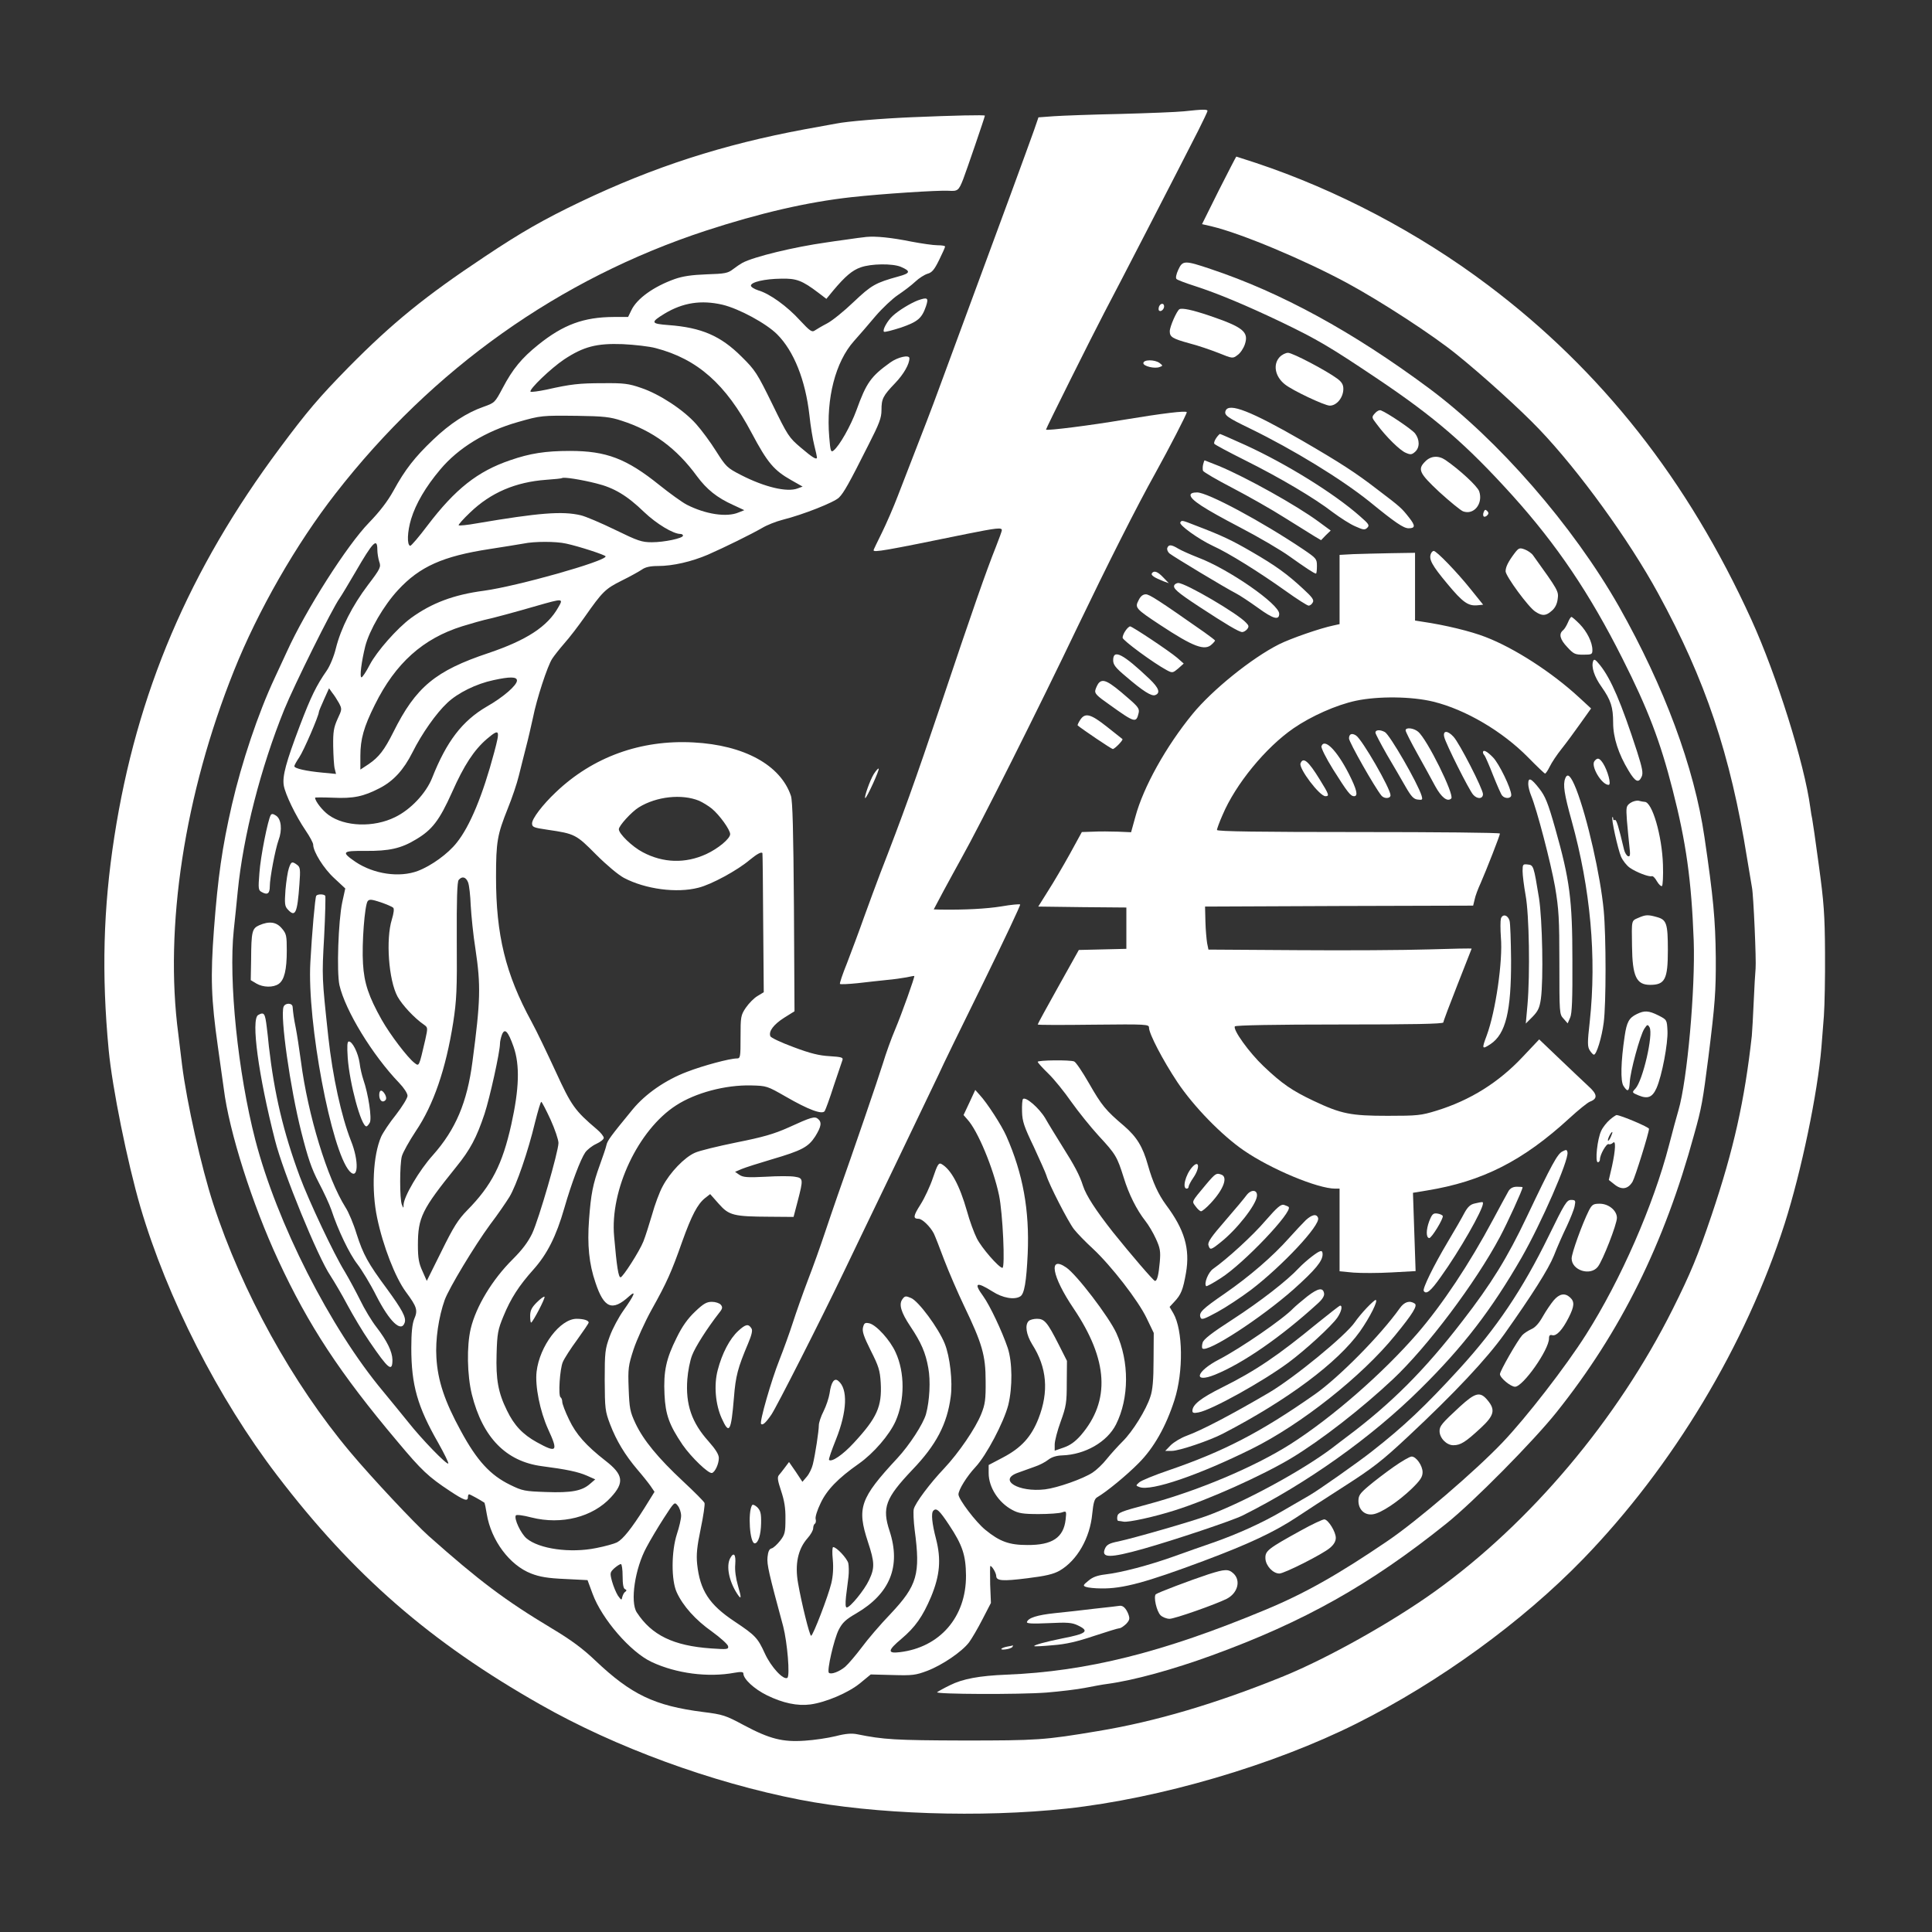 <svg version="1.0" xmlns="http://www.w3.org/2000/svg" width="1365.333" height="1365.333" viewBox="0 0 1024 1024" fill="white"><rect x="0" y="0" width="1024" height="1024" fill="#333333" stroke="none"/><path d="M627.5 59c-3.8.4-19.1 1-34 1.4-14.8.3-30.6.9-35 1.2l-8.1.6-2.3 6.7c-1.3 3.6-7 19.4-12.8 35.1-10.7 28.9-31.6 85.7-38 103-3.1 8.5-6.3 16.9-21.5 56-2.2 5.8-6 14.5-8.4 19.4-2.4 4.8-4.4 9-4.4 9.2 0 1.3 5.4.4 49.3-8.6 16-3.2 18.7-3.5 18.7-2 0 .5-1.4 4.4-3.1 8.7-5.2 13-12.4 33.6-28.9 82.8-14.2 42.2-20.6 59.9-32.5 90.5-2 5.2-5.8 15.6-8.5 23-2.6 7.4-6.7 18.3-9 24.3-2.4 5.9-4.1 11-3.8 11.2.3.3 4.5.1 9.4-.4 4.9-.6 11.8-1.3 15.4-1.7 3.6-.3 8.3-1 10.5-1.4 2.2-.5 4-.8 4.1-.7.3.5-6.6 19.9-10.1 28.2-2.1 4.9-5 13-6.5 18-2.5 8.1-15.8 46.9-24 70-1.7 4.9-4.9 14.2-7 20.5-2.1 6.3-6 17.3-8.8 24.5-2.7 7.1-6.3 17.3-8 22.6-1.7 5.3-4.9 14.1-7.1 19.7-4.2 10.5-10.7 33-9.7 33.9.8.9 2.5-.6 5.5-5 2.8-4.2 25.4-48.6 38.4-75.7 3.5-7.4 15.6-32.4 26.7-55.5s21.7-45.2 23.5-49c1.7-3.9 12.3-25.6 23.5-48.3 11.1-22.7 20-41.5 19.7-41.8-.3-.3-4.7.1-9.9 1-8 1.3-19.5 1.9-32.6 1.7l-3.3-.1 5.2-9.8c2.9-5.3 7.1-13.1 9.4-17.2 9.9-17.6 41.2-80 61.5-122.5 16-33.3 31.5-64.1 41.5-82 7.2-13 16.5-31 16.5-32s-13 .6-33.5 4c-17.1 2.9-40.6 5.9-41.1 5.2-.2-.3 24.6-50 31-62.2C591 155 625 89.1 635.2 69c2.6-5.2 4.8-9.8 4.8-10.2 0-.9-2.4-.9-12.5.2z"/><path d="M484 62.1c-16.6.7-34.9 2.2-40.8 3.4-1.2.2-8.6 1.6-16.5 3-43.6 8.1-80.1 19.9-119.1 38.5-19.2 9.2-31.2 16-50.8 29.1-31.3 20.8-48.8 35-72 58.5-15.7 16-22 23.4-36.5 42.9-48.1 64.5-75.9 129.8-87.7 206-5.9 38-6.8 72.9-3 113 1.9 20.1 9.9 59.5 16.8 83.2C88.6 688 115.7 741.2 146.9 782c40.3 52.8 81.2 88.4 139.6 121.5 39.7 22.6 90.7 41.3 137.5 50.4 39.6 7.7 95.7 9.6 141.3 4.7 49.5-5.4 109.6-23 153.7-45.1 43.9-22 87.8-53.9 120-87.1 47.7-49.2 86.3-113.5 106.9-177.8 8.9-27.9 17.5-69.3 19.5-93.6.3-3.6.9-11 1.3-16.5s.7-20.6.6-33.5c-.1-20-.6-26.9-3.3-46.5-1.7-12.7-3.3-23.7-3.5-24.5-.2-.8-.7-3.5-1-6-3.1-23.3-17.9-70.3-31.2-99.5-33.7-74-79.5-132.2-139.8-177.5-36.8-27.7-80-50.4-123-64.7-5.5-1.8-10.1-3.3-10.2-3.3-.2 0-4.3 8.1-9.3 17.9l-8.9 17.9 5.2 1.2c15.5 3.7 48.7 17.6 71.7 30 17.9 9.7 45.3 27.5 58 37.8 13.8 11.1 33.9 29.3 43.9 39.8 21 22 47.6 58.7 63 87 25 45.8 38.3 85.3 47.1 140.4 1.2 7.4 2.4 14.4 2.6 15.5.8 4 2.3 38.7 1.9 42.8-.2 2.3-.7 10.3-1 17.7-.3 7.4-.8 15.5-1 18-3.8 34.2-9.6 60.3-21.3 95-7.3 21.6-11.2 31-20.6 49.8-29.3 58.6-75.5 113.4-126.1 149.7-22.6 16.2-56.6 35.3-80.1 44.9-35.6 14.5-68.1 24.1-98.4 29.1-28.6 4.8-32.1 5-71.5 5-36-.1-42.3-.5-56.1-3.3-2.9-.6-6.1-.4-11.5 1-4.1 1-11.4 2.1-16.4 2.4-11.7.8-18.5-.9-32.2-8.2-9.7-5.2-11.1-5.7-21.6-7-25.8-3.3-38.1-9.2-57.2-27.3-6.6-6.3-12.8-10.9-23-17-25-15-38.6-25.3-65.3-49-7.3-6.5-30.5-31.2-41.6-44.5-30.5-36.3-57.4-84.9-72.6-131.6-6.3-19.4-14-53.6-16.5-73.5-.9-7.2-1.8-14.6-2-16.5-7.5-56.6 3.3-127.1 29.5-192.5 12.7-31.8 33-67.2 53.9-94 51.5-66.2 118.7-113.8 196.1-139.2 28.8-9.4 53.8-15.2 77.3-17.8 16.3-1.8 45.6-3.7 51.4-3.4 4.9.3 5.4 0 7.8-6.1 1.7-4.4 11.5-33 11.5-33.7 0-.5-16.6-.1-38 .8z"/><path d="M459 125.6c-1.9.2-6.6.8-10.5 1.4-3.8.5-8.6 1.2-10.5 1.5-17.1 2.4-38.2 7.5-44.5 10.8-1.1.6-3.3 2.1-5 3.4-2.7 2.1-4.3 2.4-14 2.7-8 .3-12.6 1-16.9 2.5-11.2 4-20.1 10.4-23 16.6l-1.7 3.5h-7.7c-15.8.1-26.6 4-40 14.8-8.7 7-13.5 12.8-18.8 22.9-4.1 7.7-4.2 7.8-10.1 9.9-8.9 3.1-17.8 8.9-26.7 17.4-9.7 9.2-15 16-21 27-3.2 5.8-7.4 11.2-13 17-11.6 11.9-33.5 46.2-43.6 68.5-1.5 3.3-4.4 9.5-6.4 13.8-8.8 18.8-17.5 44.8-22.7 67.3-5.2 22.7-7.4 38.3-9.5 65.9-1.9 25.4-1.5 37 2.1 62.4 1.4 9.7 2.7 19.6 3.1 22.1 2.8 22.7 15.1 61.3 28.9 91 16 34.5 32.6 59.8 63.2 96.1 12.8 15.3 16.3 18.6 27.8 26.2 7.4 4.9 9.5 5.7 9.5 3.2 0-.8.3-1.5.6-1.5.5 0 6 3 8.2 4.5.1.1.7 2.8 1.2 6 2.3 13.9 12.1 27.1 23.5 31.5 4.6 1.8 8.9 2.5 18 2.9l11.9.6 2.7 7.3c4.9 13.3 20.1 30.9 31.3 36.1 13 6.1 29.9 8.3 43.9 5.7 3.4-.6 4.7-.5 4.7.4 0 2.9 5.7 8.2 12.4 11.5 8.5 4.2 16.3 5.8 23.1 4.9 8.2-1.1 20.2-6.2 26.4-11.3l5.6-4.6 11.6.3c10.4.3 12.2.1 18.3-2.2 7.9-3 18.4-10.1 22.2-15.1 1.4-1.9 4.6-7.3 7.1-12.2l4.5-8.7-.4-9.8c-.1-5.4-.1-9.8.1-9.8.9 0 3 3.6 3.1 5.2 0 2.7 3.1 3 16.6 1.3 9.8-1.2 13.8-2.2 17-4 9.3-5.4 16.1-17.3 17.3-30.1.6-6 1.2-8 2.6-8.8 5-2.9 15.7-11.7 22-18.1 8-8 14.5-19.4 19-33.5 4.8-15 4.5-37-.6-45.9l-2-3.4 2.4-2.6c3.7-3.9 4.7-6.4 6.3-15.5 2.2-12.8-.8-22.9-10.6-36-4.1-5.6-7-11.9-9.6-21.1-2.7-9.7-5.9-14.9-12.6-20.7-9.8-8.3-11.9-10.9-18.6-22.6-3.5-6.1-7-11.3-7.9-11.6-2.2-.9-19.3-.7-19.3.2 0 .4 2.5 3.2 5.6 6.2 3.1 3 8.6 9.8 12.2 15 3.7 5.2 10.2 13.3 14.5 18 9.1 9.8 9.8 11.1 13.3 22.2 2.7 8.8 6.8 17 11.5 23 1.6 2 4.1 6.2 5.5 9.3 2.3 5 2.6 6.7 2.1 12.4-.6 6.8-1.4 10.2-2.6 10-.8-.1-12.9-14.2-22.2-25.8-9.2-11.7-14.2-19.4-15.9-24.6-1.8-5.7-4.5-10.7-11-21-3.1-5-7.2-11.6-9-14.8-3.3-5.5-10.4-11.6-11.8-10.2-.4.4-.6 3.4-.5 6.7.1 5.1 1.1 8 6.2 18.6 3.2 7 6.3 13.8 6.7 15.2 1.3 4.6 11.5 24.5 14.6 28.5 1.7 2.2 6.2 6.8 9.9 10.2 9.9 9.2 24.2 27.7 28.6 36.9l3.8 7.9-.1 14.5c0 10.3-.5 15.9-1.7 19.3-2.2 6.9-9.4 18.5-14.7 23.7-2.5 2.5-6.3 6.7-8.4 9.3-2.1 2.7-5.5 5.9-7.5 7.2-5 3.3-18.6 8.1-25.2 8.9-14.1 1.7-25.2-5-14.4-8.8 2.5-.9 6.5-2.3 8.9-3.2 2.5-.8 5.7-2.5 7.2-3.7 1.8-1.4 4.3-2.2 7.4-2.3 12.1-.4 23.8-7.1 28.5-16.4 7-13.9 7.1-33.3.2-48.4-4-8.7-21.1-31.1-26.6-34.8-9.6-6.6-7.6 4.7 3.9 21.7 18.4 27.3 19.6 48.9 3.9 67.2-3 3.4-5.6 5.3-9 6.5l-4.9 1.7v-3.3c0-1.8 1.4-7.3 3.2-12.2 2.9-8 3.2-10 3.2-20.5l.1-11.6-4.4-8.7c-6-11.8-7.5-13.6-11.5-13.6-1.7 0-3.7.5-4.4 1.2-2.1 2.1-1.3 7.2 1.9 12.4 7.8 12.2 8.9 25 3.3 39.3-3.8 9.7-9.1 15.5-18.8 20.6l-7.6 4v4.3c0 7.5 5.2 15.6 12.5 19.5 3.3 1.8 5.7 2.2 14 2.2 5.5 0 11.1-.4 12.4-.9 2.3-.8 2.4-.7 1.9 3.8-1.1 9.6-7.1 13.6-20.3 13.5-9.6 0-14.6-1.8-22.2-8-5.1-4.1-14.3-16.3-14.3-18.8s4.5-9.7 9-14.5c5.8-6.2 15-23.7 17.4-32.9 2.3-9.5 2.2-22.7-.3-30.3-3-8.8-9.4-22.4-13-27.4-5.2-7.1-3.7-7.9 4.9-2.5 5.4 3.5 11.7 4.6 14.8 2.6 2.1-1.3 3.2-7.6 3.9-22.6 1-23-2.5-42.4-11.3-62.3-2.5-5.7-10.2-17.6-14.1-21.8l-2.4-2.7-3.1 6.7-3.1 6.6 2 2.3c5.5 5.9 13.8 25.9 16.8 40.2 2 9.5 3.3 38.5 1.8 38.5-1.8 0-11.1-10.6-13.6-15.7-1.4-2.8-3.8-9.2-5.2-14.4-3.9-13.7-8.5-22.2-13.6-25-1.4-.7-2.1.5-4.4 7.3-1.5 4.5-4.5 10.9-6.6 14.2-3.9 6.1-4.1 7.6-1 7.6 1.9 0 6.1 4.1 8 7.7.6 1.2 3.1 7.5 5.5 14 2.5 6.5 7.2 17.4 10.5 24.3 9.7 20.2 11.5 26.4 11.5 40 .1 9.8-.3 12.4-2.3 17.4-3 7.6-12 20.7-19.6 28.8-7.6 8-15.4 18.4-16.2 21.7-.3 1.3-.1 6.4.5 11.1 3.1 23.3 1.4 29.3-12.7 44.3-5.5 5.7-12.4 13.8-15.4 17.9-3.1 4.1-7 8.7-8.7 10.2-3.2 2.7-7.6 4.3-8.7 3.2-1.1-1.1 2.7-17.7 5.2-22.7 2-3.9 3.7-5.5 9.4-8.8 17.8-10.4 23.7-24.9 17.6-43.6-4.1-12.4-2.2-17.4 12-32.4 12.7-13.2 18.5-24.3 20.4-38.8 1.1-7.9-.4-21.4-3.2-28.2-3.3-8.2-13.9-22.5-17.8-24.1-2.8-1.2-3.3-1.2-4.6.6-2 2.7-.8 6.9 4.2 14.4 5.7 8.5 8.1 14 9.5 22 1.3 6.8.7 17.5-1.2 24.5-1.5 5.3-8.8 16.5-15.2 23.4-19.8 21.3-21.5 26.3-15.6 44.3 3.6 10.9 3.7 13.8.6 20.3-2.4 5.2-10 14.5-11.8 14.5-.7 0-.8-1.9-.4-5.8.4-3.1 1-7.8 1.3-10.4.3-2.6.2-5.9-.1-7.3-.7-2.6-6.2-8.5-8-8.5-.5 0-.6 2.9-.2 6.7.4 4.4.1 8.8-.8 12.5-1.6 6.7-9.7 27.8-10.7 27.8-.8 0-5.1-17.4-6.9-27.8-1.8-10.1-.1-18.1 5-23.9 1.7-1.9 3-4.2 3-5.3 0-1 .4-2.1.9-2.4.5-.3.7-1.5.4-2.5-.3-1.1.9-4.8 2.6-8.3 3.3-7.1 9.3-13.3 20.3-21 7.8-5.5 16.2-15.2 19.5-22.6 4.9-11.1 4.9-25.8 0-36.4-2.9-6.5-10.2-14.5-13.9-15.4-2.3-.5-2.8-.2-3.4 2.2-.5 2.1.4 4.8 4.1 12.2 4.2 8.3 4.9 10.5 5.3 17.1.7 12.6-1.9 18.5-14.3 31.9-5.8 6.3-11.7 10.3-13.1 9-.3-.3 1.4-5.2 3.7-10.9 5.9-14.8 6.4-26.8 1.2-31-2.1-1.8-3.8.7-4.6 6.6-.4 2.5-1.8 6.7-3.2 9.5-1.4 2.7-2.5 6.1-2.5 7.4 0 3-1.9 15.6-3.2 20.8-.5 2.1-1.9 5-3.2 6.5l-2.3 2.7-3.5-5.3-3.6-5.2-2.1 2.8c-1.1 1.5-2.6 3.4-3.3 4.2-.9 1.1-.6 2.9 1.2 8.3 1.7 5.1 2.4 9.1 2.3 14.9 0 7-.3 8.3-2.8 11.5-1.6 2-3.6 3.9-4.6 4.1-1.2.3-1.8 1.7-2.1 4.6-.4 3.9.7 8.6 8.3 36.7 2.2 8.5 3.7 26.4 2.2 27.3-2.1 1.3-8.6-5.7-11.9-12.9-3.8-8.3-5-9.6-16.1-17-13.4-8.9-18.3-16.4-19.8-30.4-.5-5.1-.1-9.2 1.9-18.8 1.4-6.7 2.3-12.9 2-13.6-.3-.8-5.4-5.9-11.3-11.4-13.4-12.5-21.1-21.9-25.3-30.8-2.9-6.2-3.2-7.9-3.6-18.4-.4-10.6-.2-12.2 2.6-20.8 1.7-5.1 6-14.6 9.6-21.1 8-14.3 10.5-19.9 16.2-36.1 5-13.9 8.1-19.8 12.1-23l2.7-2.1 4.6 5.2c5.4 6.1 7.8 6.7 27 6.8l12.6.1 2.2-8.4c3-11.6 3-12.2-1.5-12.9-2.1-.4-9-.4-15.4 0-9.8.5-12 .3-14-1l-2.3-1.6 3.5-1.5c1.9-.8 9.1-3.1 15.9-5.1 16-4.7 19.4-6.5 23.1-12.2 3.2-5.2 3.6-7.5 1.4-9.3-1.7-1.4-3.4-1-15.6 4.6-7.6 3.4-13.4 5.1-27.5 7.9-9.8 2-19.8 4.4-22.1 5.5-5.5 2.4-13.2 10.4-17.1 17.8-1.7 3.1-4.2 9.9-5.6 15-1.5 5-3.5 11.5-4.6 14.2-2 5.1-10.9 19-12.1 19-1.1 0-2-5.4-3.4-21.6-2.3-24.7 12.8-56.6 32.8-69.5 10.3-6.7 26.1-10.9 39.7-10.6 8.4.2 8.6.3 18.4 5.9 12.1 7 19.4 9.7 20.7 7.7.5-.8 2.7-6.8 4.8-13.4 2.2-6.6 4.3-12.7 4.6-13.6.5-1.4-.4-1.7-6.7-2.1-5.5-.3-10.2-1.4-19.2-4.8-6.5-2.4-12.1-5-12.3-5.8-1-2.5 1.6-6.1 7.2-9.7l5.6-3.5-.3-55.3c-.3-40.5-.7-56.2-1.6-58.9-5.5-16.3-24.8-26.9-51.7-28.3-27.9-1.5-53.3 7.7-72.9 26.4-7.1 6.7-12.6 14-12.6 16.5 0 2 .8 2.3 8.3 3.4 14.4 2.1 15.1 2.5 25.6 13.1 5.6 5.6 11.8 10.8 14.8 12.4 11.4 6 28 8.2 39.5 5.2 6.9-1.7 20.6-9.2 27-14.6 4-3.3 6.4-4.6 6.9-3.7.1.2.3 16.8.4 37l.3 36.7-3.3 2c-1.9 1.1-4.6 3.9-6.2 6.2-2.7 4-2.8 4.9-2.8 15.6 0 10.6-.1 11.3-2 11.3-3.7 0-17.9 3.8-26.4 7.1-11.4 4.3-22 11.7-28.7 19.8-12 14.6-13.5 16.7-14 19.1-.3 1.4-1.9 6.1-3.5 10.5-3.7 10.2-4.7 15.4-5.7 28.9-1 13.5 0 23.5 3.4 33.4 4.5 13.6 8.9 15.4 17.8 7.3 4-3.6 2.9-.8-2.9 7.4-2.5 3.5-5.8 9.6-7.3 13.7-2.5 6.8-2.7 8.4-2.7 23.3.1 15.2.2 16.4 2.9 23.5 3.3 8.6 7.8 16.1 14.5 24 2.6 3 5.7 6.9 6.9 8.6l2.1 3.1-5.4 8.7c-6.9 10.9-11.3 16.4-14.5 18.1-1.4.7-6.3 2.1-11 3-13.7 2.8-30.2.5-36.9-5.1-3-2.5-6.8-10.5-5.7-12.2.3-.5 3.8-.1 8.3 1.1 15.9 4 32.5-.2 42.1-10.7 7.2-7.8 6.6-12-2.8-19.3-10.5-8.2-15.7-14.1-19.4-21.9-2-4.1-3.6-8.3-3.6-9.4 0-1-.4-2.1-.9-2.4-1.3-.8-.4-15 1.2-18.7.8-1.9 4.2-7.2 7.6-11.8 3.3-4.6 6.1-8.7 6.1-9.1 0-1.2-2.8-2-6.4-2-8.7 0-19.6 14.4-21.2 28-.9 7.6 1.8 21 6.1 30.5 5.5 11.9 4.7 12.8-6 6.9-7.4-4.1-12-8.9-15.8-16.8-4.7-9.5-5.9-16.5-5.5-30 .3-10.8.7-12.9 3.6-19.9 3.9-9.5 8.2-16.2 16-24.9 7.2-8.1 12-17.5 16.3-32.5 3.8-13.2 8.6-25.9 11.1-29.5 1-1.4 3.6-3.5 5.8-4.5 2.2-1 4-2.4 4-3.2 0-.8-1.6-2.8-3.6-4.5-11.8-10-13.6-12.6-21.9-30.7-4.4-9.5-10.1-21.5-12.8-26.4-13.8-25.3-18.8-46-18.8-76.6 0-18.9.7-22.5 6.2-36.3 2.2-5.4 4.9-13.3 5.9-17.5 1-4.2 2.8-11 3.8-15.1 1.1-4.1 2.7-11.2 3.7-15.7 1.9-9.7 7.7-27.5 10.2-31.2.9-1.4 3.8-5.1 6.4-8.1 2.7-3 7.5-9.3 10.8-14 9.4-13.4 10.9-14.9 19.5-19.2 4.5-2.2 9.3-4.9 10.8-5.9 1.8-1.3 4.4-1.9 8.5-1.9 8 0 17.8-2.3 26.5-6 9.1-4 22.9-10.8 28.8-14.2 2.5-1.5 7.3-3.4 10.8-4.3 10.8-2.7 27.5-9.3 29.9-11.8 2.5-2.5 5.1-7 15.8-28.3 5.5-10.8 6.7-13.9 6.7-18 0-6 .7-7.5 7.3-14.4 4.5-4.7 7.5-10 7.5-13.1 0-2-6-.7-10.1 2.2-10.3 7.4-12.7 10.7-18 25.4-3 8.2-8.9 18.7-12.1 21.3-1.4 1.1-1.7.4-2.3-7.2-1.7-20.4 3.3-39.8 13.1-50.8 2.7-3 7.8-8.9 11.4-13.2 3.6-4.2 9-9.3 12-11.3s7.1-5.1 9.1-7c2-1.9 4.9-3.7 6.5-4.2 2.3-.6 3.6-2.1 6.1-7.2 1.7-3.5 3.2-6.7 3.2-7.2.1-.4-1.7-.7-4-.7-2.2 0-8.4-.9-13.7-1.9-10.9-2.2-19-3-24.2-2.5zm18.4 15.8c5.4 2.3 5.2 3.4-1.1 5.1-12.3 3.4-14.4 4.6-23.8 13.5-5.1 4.9-11.4 10-14.1 11.4-2.7 1.4-5.7 3.2-6.6 3.8-1.4 1-2.5.3-7.8-5.4-6.7-7.4-16.1-14.2-22.1-15.9-2.1-.7-3.9-1.8-3.9-2.5 0-1.9 7.3-3.6 16-3.7 8.1-.2 11.1.9 19.8 7.5l4.2 3.2 3.7-4.5c6.3-7.5 10.1-10.7 14.5-12.2 5.5-2 16.9-2.1 21.2-.3zm-94.5 20.1c8.8 2.1 23.2 9.9 29 15.7 8.9 8.9 15 24.3 17.1 42.8.6 5.8 1.8 13 2.6 16.1.8 3.1 1.4 6 1.4 6.3 0 1.6-2.4.1-8.5-5.1-6.4-5.4-7-6.4-15.2-23.2-8-16.3-9-17.9-16.2-25-11.1-11.1-21.3-15.5-38.8-16.8-9.4-.7-9.7-1.4-2-6.1 9.7-5.8 19.3-7.3 30.6-4.7zm-35.4 23c22.2 5.8 37.2 19.1 50.9 45 8.4 15.8 11.8 19.8 21 25l6 3.4-2.7 1c-5.6 2.1-17.4-.7-29.9-7.1-7.4-3.8-8-4.4-13.2-12.6-3-4.8-7.8-11.3-10.6-14.4-6.7-7.6-19.6-16-29.2-19.2-6.6-2.3-9.3-2.6-20-2.5-12.9 0-17.2.5-30.1 3.4-4.3.9-8.1 1.4-8.5 1.1-1-1.1 10.9-12.5 17.8-17.1 10.3-6.8 17.2-8.6 31-8.1 6.3.3 14.2 1.2 17.5 2.1zm-18 38.5c16.5 5.3 29.1 14.6 39.9 29.4 5.2 7 10.6 11.4 19.3 15.3l5.8 2.7-3 1.2c-6.3 2.7-17.5 1-27.5-4.1-2.5-1.3-9-6-14.5-10.4-17.4-14-28.1-18.1-47.4-18.1-13 0-21.2 1.3-31.6 4.9-17.4 5.9-29.2 15.3-43.9 34.6-4.5 6-8.7 10.9-9.2 10.8-1.8-.5-1.5-7.6.5-14.2 2.5-8.2 7.8-17.2 15.4-26.2 9.6-11.5 24.2-20.4 41.2-25.2 12.2-3.5 12.7-3.5 31.5-3.3 14 .2 17.5.6 23.5 2.6zM316 256.2c9.4 2.3 16.3 6.4 25.4 15.2 6.5 6.2 15.4 11.6 19.2 11.6.8 0 1.4.4 1.4.9 0 1.4-9.9 3.5-16.5 3.5-5.4 0-7.4-.7-19.5-6.6-7.4-3.6-15.6-7.1-18.2-7.7-9.8-2.3-22.2-1.3-55.2 4.3-4.9.9-9.2 1.3-9.5 1-.3-.2 2.4-3.3 6-6.7 11-10.6 24.1-16.2 40.4-17.4 4.4-.3 8.2-.7 8.4-.9.8-.7 10.2.8 18.1 2.8zm-16 31.9c7 1.5 21 6.1 21 6.8-.1 2.6-46.9 15.8-64.5 18.2-16 2.1-27.7 6.5-38.7 14.5-7.3 5.4-18 17.5-21.8 24.7-1.9 3.7-3.9 6.7-4.4 6.7-1.1 0 0-8.4 2-16.5 2.2-8.5 9.8-21.6 17.3-29.7 11.5-12.5 23.8-18 48.6-21.8 7.7-1.2 15.8-2.5 18-2.9 5.7-1.2 17.2-1.2 22.5 0zm-100 3.3c0 1.8.5 4.7 1 6.3 1 2.8.7 3.6-6 12.4-8.3 11-14.3 22.8-17 33.6-1 4.2-3.2 9.4-4.8 11.7-5.5 7.9-8.4 13.8-14.3 29.3-7.3 19.3-9.3 26.6-8.5 31.6.8 4.7 6.3 16.1 11.6 23.9 2.2 3.2 4 6.6 4 7.5 0 3.7 5.6 12.7 11.2 17.8l5.8 5.4-1.6 7.3c-2.1 10-3 36.8-1.5 43.9 3.1 13.5 17.4 37 31.7 51.9 2.5 2.6 4.4 5.5 4.4 6.8 0 1.2-2.8 5.7-6.1 10-3.4 4.2-6.9 9.5-7.9 11.7-4.3 10-5.2 28.3-2.1 43 3.1 14.9 9.6 31.6 15.2 39.2 5.9 8 6.5 9.7 4.4 14.5-1 2.6-1.5 7.1-1.5 15.2 0 19.8 3.3 31.2 14.3 50.4 3.2 5.7 5.6 10.6 5.3 10.9-.8.8-14.1-12.9-21.2-21.9-3.2-4-9.3-11.4-13.4-16.4-28-33.5-56.3-89.3-67.7-133.3-9.2-35.6-14.2-84.4-11.4-111.1.6-5.8 1.6-15 2.1-20.5 2.9-29.4 12.2-65.7 24.7-96.5 5.2-12.8 25.4-53.5 29.3-58.9 1-1.4 4.8-7.8 8.5-14.1 9.2-15.9 11.5-18.2 11.5-11.6zm95.9 30.5c-5.7 10.2-16.8 17.4-36.9 24.2-28.2 9.4-38.6 18-50.5 41.9-4.8 9.6-7.7 13.3-13.1 17l-4.4 2.9v-7.3c0-8.8 1.8-15.3 7.7-27.1 10.9-22 25.5-35.1 46.4-41.6 5.2-1.6 10.6-3.1 11.9-3.4 3.6-.7 16.5-4.2 27.5-7.4 14-4 14.2-4 11.4.8zM274 360.7c0 2.5-7.2 8.8-16 13.8-13 7.6-21.3 18.4-29 37.9-3.2 8-11.3 16.7-19.6 20.7-11.3 5.6-26.7 5.1-35.3-1.2-3.2-2.3-7.1-7.3-7.1-9.1 0-.2 4.3-.2 9.5 0 10.8.5 16.1-.6 24.8-5.1 7.3-3.8 12.6-9.6 17.3-18.9 5-10 12.6-20.8 18.5-26.3 5.6-5.3 15.4-10.1 24.4-12 8.7-1.9 12.5-1.9 12.5.2zm-94.3 12c1.6 3.1 1.6 3.3-.8 8.4-2 4.5-2.4 6.7-2.3 14.4.1 5 .4 10.4.8 11.9l.7 2.8-7.3-.7c-8.5-.8-14.8-2.2-14.8-3.4 0-.5 1.2-2.6 2.6-4.7 2.3-3.3 10.4-22.1 10.4-24 0-.4 1.2-3.3 2.7-6.6l2.7-6 1.7 2.4c1 1.2 2.6 3.7 3.6 5.5zm82.2 26.2c-6 22.5-12.8 39-19.8 47.7-4.6 5.9-13.5 12.3-20.6 15-9.8 3.7-23.4 1.7-33.1-4.8-7.7-5.3-7.1-5.9 5.3-5.8 12.6.1 18.9-1.3 26.8-6.1 8.6-5.1 12.4-10.1 19.1-25 6.4-14.4 11.6-22.3 18.4-28.2 6.9-5.8 7.2-5.1 3.9 7.2zm108.6 25.5c2 .9 5.1 2.8 6.8 4.2 4.1 3.4 9.7 11.2 9.7 13.5 0 2.4-6.4 7.7-12.7 10.6-11.1 5.1-22.9 4.7-33.6-1-5.6-2.9-12.7-9.8-12.7-12.2 0-1.8 6.7-9.2 10.6-11.6 9.4-5.8 22.8-7.2 31.9-3.5zm-122.4 43.3c.6 1.5 1.2 7 1.4 12.3.3 5.2 1.3 15.6 2.5 23 2.9 19.4 2.7 27.4-1.6 59.8-2.8 21.5-8.9 35.9-21 49.5-7.2 8-15.3 21.8-15.5 26.2 0 2-.1 2-.9 0-1.2-2.8-1.2-21.3 0-25.7.6-2.1 3.9-8 7.4-13.3 9.4-13.9 15.9-32.9 19.8-57.5 1.8-11.8 2.1-17.3 1.9-43.9-.1-21.2.2-30.8 1-31.7 1.8-2.2 3.9-1.6 5 1.3zm-39.7 13.4c.6.5.3 2.9-.7 6.2-3.3 10.6-1.7 32.2 3 40.9 2.5 4.5 8.9 11.4 14 14.9 2.1 1.5 2.1 1.6.7 8-3.4 14.6-3.2 14.2-5.8 12.2-3.6-2.8-12.7-14.7-17.3-22.8-6.9-12.3-9.3-19.4-9.9-29.7-.7-10.6.9-31.2 2.5-33.2.9-1.1 2.2-.9 6.8.6 3.2 1.1 6.2 2.4 6.7 2.9zm63.8 73.7c3.4 9.7 3 22.3-1.2 41.2-4.7 21.1-10.4 32.3-23.3 45.4-4.9 5-7.3 8.8-13.7 21.8l-7.8 15.7-2.3-5.2c-1.9-4.1-2.4-6.9-2.4-13.7 0-14.8 2.1-18.9 20.3-41.5 7.4-9.1 10.8-15.5 15-28.1 2.8-8.5 8.2-32.9 8.2-37.3 0-1.1.5-3.2 1-4.6 1.5-3.9 3.3-1.9 6.2 6.3zm19.6 38.6c2.3 5.1 4.2 10.7 4.2 12.4 0 4.5-10.4 40.4-13.9 47.9-2.2 4.6-5.3 8.7-10.3 13.7-10.9 10.8-19.5 25.1-22.3 36.8-2.2 9.3-1.9 24.7.6 34.9 5.7 22.8 18.1 35.5 37.1 38 13.1 1.7 19.2 3 23.8 5l4.5 2-2.8 2.4c-4.2 3.7-9.8 4.8-23.3 4.3-11.3-.4-12.5-.6-19-3.8-10.5-5.1-17.6-12.8-26.1-28.5-8.6-15.7-12.3-26.7-13-39-.6-9.4 1.2-21.5 4.4-30.5 2.3-6.3 15.8-28.7 24.1-40 3.9-5.1 8.4-11.7 10.2-14.6 3.7-6.1 9.9-24.1 13.6-39.6 1.5-5.9 2.9-10.8 3.3-10.8.3 0 2.5 4.2 4.9 9.4zm69.2 210c0 1.7-1 6-2.2 9.6-3 9.2-3.1 24.6-.1 31 3.3 7.2 9.9 14.6 18.7 20.8 4.4 3.2 8.3 6.7 8.5 7.7.3 1.7-.3 1.8-9 1.2-20-1.4-31.5-7-39.4-19.1-3.6-5.5-1-23.3 5.2-34.6 1.9-3.6 6-10.5 9.1-15.3 5.7-8.8 5.7-8.8 7.4-6.7 1 1.2 1.8 3.6 1.8 5.4zm142 4.8c7.2 10.8 8.9 16.2 9 26.9.1 22-13.9 38.1-35.2 40.6-6.6.8-6.3-1 1-7.1 7.3-6.2 11.2-11.7 15.7-22.3 4.7-11.4 5.4-19.8 2.6-30.7-2.1-8-2.7-13.7-1.4-14.9 1.6-1.7 3.2-.2 8.3 7.5zm-173 27.2c0 4.2.4 6.6 1.3 6.9.9.4.9.8.1 1.4-.7.4-1.3 1.7-1.6 2.8-.3 1.8-.5 1.7-2.3-.8-1-1.6-2.4-5-3.1-7.5-1.2-4.5-1.1-4.8 1.2-7 1.4-1.2 2.9-2.2 3.5-2.2.5 0 .9 2.9.9 6.4z"/><path d="M143.5 432c-1.5 2.5-5.4 21.9-6 30.6-.7 8.7-.6 9.3 1.4 10.3 2.9 1.6 4.1.6 4.1-3.1 0-4.5 2.9-19.6 4.6-24.4 2.1-5.5 1.5-11.3-1.3-13.1-1.5-1-2.3-1.1-2.8-.3zM153.1 460.2c-.6 1.7-1.4 6.9-1.8 11.5-.5 7.2-.4 8.6 1.2 10.3 4 4.4 5.1 2.1 6.2-13.4.6-7.9.4-9-1.2-10.2-2.7-2-3.2-1.8-4.4 1.8zM167.6 474.8c-.6 1-2.3 20.2-3.1 35.2-1.8 31.7 11.1 100.1 20.8 110.8 4.6 5 5.1-5.3.7-16.2-5.1-13-9.7-34-12-55.1-3.4-31.5-3.4-31.8-2.2-53 .6-11.5.8-21.3.6-21.7-.7-1-4.1-1-4.8 0zM137.4 490.4c-3.8 1.7-4.2 3.3-4.3 18.1l-.2 11 3 1.8c3.6 2.1 8.9 2.2 11.8.2 3-2.1 4.3-7.4 4.3-17.7 0-7.8-.2-8.9-2.6-11.7-2.9-3.5-6.7-4-12-1.7z"/><path d="M150.3 533.6c-1.9 5 3.5 43.1 9.4 66.4 3.5 13.8 5.4 19.4 9.2 26.7 2.7 5.1 5.7 11.6 6.7 14.5 3.5 10.7 9.6 23.4 13.8 28.8 2.3 3 6.9 10.5 10 16.7 7.1 13.9 13.3 19.8 15.1 14.3.9-2.7-1.4-6.9-9.5-18-10-13.5-12.5-18.1-16-29-1.6-5.3-4.3-11.7-5.9-14.1-9.6-15.3-19.9-48.8-23.6-77.4-.9-6.6-2.1-14.5-2.7-17.5-1.1-5.4-1.4-7.9-1.7-11.3-.1-2.2-3.9-2.3-4.8-.1z"/><path d="M136.8 538c-3.8 2.3.1 31.8 9 66.5 4.2 16.7 22.7 61.9 29.3 71.6 2 3.1 6.1 10 9 15.5 2.9 5.4 8.1 14.2 11.7 19.4 10.1 14.8 12.2 16.5 12.2 9.7-.1-4.3-2.8-9.9-8.4-17.2-2.6-3.3-6.5-9.8-8.7-14.4-2.3-4.6-5.9-11.3-8.1-15-5.9-9.5-19.1-37.6-23.9-50.5-8.7-23.5-13.5-43.8-16.4-69.1-.3-3.3-.8-7.8-1.1-10-.9-7.5-1.4-8.3-4.6-6.5zM184.3 560.7c1 13.6 7.1 36.3 9.9 36.3.4 0 1.2-.9 1.8-2 1.2-2.2-.8-15.2-3.4-22.7-.7-2.1-1.7-6.1-2-8.9-.8-5.4-3.8-11.4-5.7-11.4-.9 0-1 2.4-.6 8.7zM201 580.4c0 2.8 1.7 4.3 3.2 2.8.7-.7.6-1.7-.1-3.1-1.6-2.8-3.1-2.7-3.1.3zM624.5 143c-1.1 2.4-1.5 4.4-.9 4.9.5.5 4.7 2.1 9.4 3.6 12.4 4 27.2 10.2 46.1 19.2 19.1 9.2 25.7 13.1 50.3 29.6 31.2 20.9 47.7 35.2 72.3 62.4 23.4 26 40.8 51.7 58.2 86.3 13.5 26.7 20.1 44 26.6 69.5 7.2 28 10 48.1 11.2 80 .9 25.5-3.4 74.1-8.1 90-.8 2.7-3.1 11.1-5 18.5-8.2 31.6-25.5 71.3-44 100.4-10.7 16.9-31.7 44-44.3 57.2-14.5 15.2-45.3 41.6-60.8 52.1-26.3 17.9-44.2 28-65 36.6-54 22.5-94.4 32.6-137 34.3-14.5.6-23.2 2.2-30 5.6-3.3 1.6-6.3 3.3-6.8 3.7-1.2 1.1 43.5 1.3 57.9.2 7.3-.6 16.5-1.7 20.5-2.5 4.1-.8 9.4-1.8 11.9-2.1 14-1.9 34.7-7.6 55.3-15.1 48.9-17.8 84.1-37.6 124.2-69.8 14.3-11.4 46.3-43.8 58.5-59.1 34-42.6 57.1-89.2 72.9-147.1 4-14.2 4.6-17.7 7.6-41.2 3.5-28.1 4-34.7 3.9-52.7-.2-20-1.3-31.9-6-63.8-5.4-37-21.3-79.7-45.3-122.2-24.4-42.9-64.1-88.5-100.7-115.7-40.4-30-78.5-50.8-115.7-63.2-13.9-4.7-14.9-4.6-17.2.4zM486.5 159.2c-3.7 1.4-10.2 5.3-13.3 8.2-2.8 2.5-5.6 7.5-4.7 8.4.3.4 4.4-.7 9.1-2.2 8.9-3.1 11-4.9 13.2-11.3 1.5-4.5.8-4.9-4.3-3.1zM614.3 162.5c-.3.9-.3 1.8 0 2.1.9.9 2.7-.6 2.7-2.2 0-1.9-1.9-1.8-2.7.1z"/><path d="M625.1 163.9c-1.4.9-5.1 9.2-5.1 11.7 0 3 1.4 3.9 10.5 6.4 4.4 1.1 11.3 3.5 15.4 5.1 7.4 3 7.5 3 10 1.1 1.5-1 3.2-3.6 3.9-5.7 2.2-6.6-.9-9.1-18.8-15.2-9.2-3.1-14.5-4.2-15.9-3.4zM678.2 189.3c-3.6 3.9-2.4 10.3 2.8 14.4 3.9 3.2 21.1 11.3 23.8 11.3 3.7 0 7.2-4.3 7.2-8.9 0-2.2-.8-3.6-3.2-5.4-5.8-4.3-23.7-13.7-26.1-13.7-1.3 0-3.3 1-4.5 2.3zM606 192.5c0 1.6 6.1 3.1 8.7 2 1.7-.6 1.7-.7-.1-2.1-2.6-1.9-8.6-1.9-8.6.1zM649.6 217.7c-.9 2.3.7 3.5 12.9 9.4 23 11.2 48.6 26.9 63.4 38.8 13.6 11.1 18 14.1 20.7 14.1 3.6 0 3.6-1.4.3-5.6-4-5.1-4.5-5.6-16.9-15-11.4-8.8-19.4-14-39.9-25.9-27.1-15.6-38.8-20.2-40.5-15.8zM728.7 219.1c-1.8 2-1.7 2.2 1 5.7 5 6.8 12.4 14 15.4 15.2 2.5 1.1 3.2 1 4.9-.5 2.6-2.3 2.5-6.5 0-9.8-1.8-2.2-14.5-10.8-18.1-12.2-.8-.3-2.2.4-3.2 1.6zM644.6 232.2c-.8 1.2-1.3 2.5-1 3 .3.5 7.6 4.4 16.2 8.7 18.8 9.4 36.9 20.1 46.6 27.6 3.9 2.9 9.3 6.4 12 7.5 4.2 1.9 5 2 6.3.7 1.3-1.3.8-2-3.9-6.1-13.8-12.2-39.1-27.8-60.7-37.7-7.1-3.2-13.2-5.9-13.5-5.9-.2 0-1.2 1-2 2.2zM755.5 244.5c-4.3 4.2-3.4 6.2 7.4 16.3 5.5 5 11.1 9.6 12.5 10.2 5.8 2.2 10.8-4.1 8.6-10.6-1-2.8-10.6-11.6-17.9-16.6-3.7-2.5-7.7-2.2-10.6.7zM637.7 246.1c-.3 1.1-.3 2.7-.1 3.4.3.7 7.3 4.8 15.6 9.1 8.4 4.4 20.8 11.4 27.7 15.8 6.9 4.3 14.1 8.8 15.9 9.9l3.4 2 2.5-2.6 2.6-2.5-6.4-4.7c-11.8-8.7-38.4-23.5-52.8-29.5-4.1-1.6-7.5-3-7.6-3-.2 0-.5.9-.8 2.1zM631 262.4c0 2.5 6.9 7 26 17 10.2 5.3 22.1 12.3 26.5 15.5 8.7 6.2 13.1 9.1 14 9.1.3 0 .5-1.8.5-4 0-3.8-.3-4.1-7.2-8.8-22-14.8-50.7-30.2-56.3-30.2-2.3 0-3.5.5-3.5 1.4zM786.4 271.4c-.4.9-.4 2 0 2.3.3.4 1.2.1 1.8-.5.9-.9.9-1.5 0-2.4-.9-.9-1.3-.7-1.8.6zM625.6 276.9c-.9 1.3 9.7 8.9 17.2 12.4 8.4 3.8 24.4 13.8 38.6 23.9 6 4.3 11.5 7.8 12.2 7.8.7 0 1.7-.7 2.2-1.7.8-1.3-.3-2.8-5.1-7.2-8.5-7.9-14.6-12.3-27.2-19.6-10.7-6.2-15.7-8.6-29.6-13.9-7.4-2.9-7.6-3-8.3-1.7zM618.7 290.4c-.3.8.2 2.1 1.1 2.9 1.9 1.6 29.8 18.4 35.3 21.2 1.8.9 7.1 4.4 11.7 7.7 8.1 5.9 11.2 6.7 11.2 3.1 0-5.1-26.8-23.7-43-29.8-4.1-1.6-8.8-3.7-10.5-4.7-3.6-2.2-5.1-2.3-5.8-.4zM802.7 293.3c-3.3 4.4-4.7 7.2-4.7 9.5 0 2.5 12.2 19.2 15.8 21.4 3.6 2.4 5.6 2.3 8.7-.5 1.7-1.4 2.8-3.6 3.1-6.2.6-4.1.3-4.6-13-23.1-.8-1.2-2.9-2.6-4.5-3.2-2.7-1-3.2-.8-5.4 2.1zM758.4 293.5c-1.2 2.9.6 6.2 8.7 15.9 8.3 10 11.1 11.9 16.1 11.4l2.9-.3-6.6-8.2c-7.2-9-18.1-20.3-19.6-20.3-.5 0-1.2.7-1.5 1.5z"/><path d="m717.3 293.7-7.3.4v36.7l-3.2.7c-7.2 1.5-22.7 6.9-28.9 10-14.5 7.3-35.4 24.2-45.8 36.9-14.1 17.2-26.1 38.8-30.3 54.4l-2.3 8.3-7-.3c-3.8-.1-9.7-.2-13 0l-6.1.2-6.3 11.5c-3.5 6.3-8.7 15.2-11.6 19.7l-5.2 8.3 23.3.3 23.4.2v21.9l-12.6.3-12.6.3-10.9 19.5c-6 10.7-10.9 19.7-10.9 20 0 .3 13.3.3 29.5.1 28.5-.3 29.5-.2 29.5 1.6 0 3.2 7.3 17.2 15 28.8 8.6 12.9 23.6 28.3 35.3 36.3 14.4 9.9 39.1 20.2 48.4 20.2h2.3v43.8l7.4.7c4.1.3 13.2.3 20.2-.1l12.7-.7-.7-20.7-.7-20.8 7.3-1.2c29.5-4.8 51-15.7 75.7-38.4 4.7-4.3 9.5-8.2 10.8-8.7 4.2-1.6 4-3.9-.8-8.2-2.4-2.3-9.3-8.7-15.2-14.4l-10.9-10.4-8.6 9.1c-12.8 13.7-28 23.2-45.9 28.7-8.1 2.5-10.1 2.7-25.8 2.7-19.6 0-24.6-1-39.2-7.9-11.6-5.5-16.8-9.1-26.5-18.3-7.8-7.4-16.4-19.4-15.3-21.2.4-.6 21.3-1 55.6-1 38.4 0 54.9-.3 54.9-1.1 0-.6 3.4-9.6 7.5-20s7.5-19 7.5-19.1c0-.2-10.2 0-22.7.4-12.6.4-43.9.6-69.8.4l-47-.3-.7-3.4c-.3-1.9-.8-7-.9-11.4l-.2-8 71.1-.3 71-.2.8-3.3c.3-1.7 1.8-5.7 3.2-8.7 2.9-6.6 10.2-25.2 10.2-26.2 0-.5-33.7-.8-75-.8-51.9 0-75-.3-75-1.1 0-.5 1.3-4.2 3-8 6.9-16.3 22.8-35.7 37.6-45.9 9.3-6.4 22.7-12.4 33.1-14.6 11.8-2.5 29.6-2.3 41 .5 17.1 4.2 36.6 15.7 50.2 29.5 4.6 4.7 8.7 8.6 9 8.6.4 0 1.5-1.7 2.5-3.7 1-2.1 3.8-6.3 6.2-9.3 2.4-3 6.9-9.1 10-13.5l5.7-8-6.4-5.9c-14.3-13.2-34.2-26.1-49.6-32-7.7-3-21.2-6.3-33.5-8.1l-3.8-.6V293l-12.7.2c-7.1.1-16.1.4-20 .5zM610.5 303.9c-.6 1 1.4 2.3 6.2 4.2l2.8 1-2.9-3c-3-3.2-5-3.9-6.1-2.2zM622.5 310c-1.1 1.7 1.3 3.8 13 11.5 14.2 9.3 21.2 13.5 22.9 13.5.8 0 1.9-.7 2.6-1.5 1-1.3 1-1.9-.5-3.4-4.3-4.8-32.1-21.1-36-21.1-.7 0-1.7.5-2 1zM603.5 318.1c-2.1 4-1.7 4.5 11.5 13.2 17.6 11.6 23.7 13.9 27.4 10.1.9-.8 1.6-1.7 1.6-1.9 0-.2-2.6-2.2-5.7-4.4-24.4-17.1-29.1-20.1-31-20.1-1.5 0-2.8 1-3.8 3.1zM831 330c-.7 1.6-1.8 3.5-2.6 4.1-2.3 1.9-1.6 4.8 2.3 8.9 3.3 3.6 4.1 4 8.5 4 4.5 0 4.8-.2 4.8-2.5 0-4-2.8-9.7-6.8-13.8-2-2-3.9-3.7-4.3-3.7-.4 0-1.2 1.3-1.9 3zM596.6 334.2c-.9 1.2-1.6 2.9-1.6 3.8 0 1.4 16.5 13.5 23.4 17.2 3 1.6 3.2 1.5 6.1-.9l2.9-2.6-3.4-3c-4.2-3.6-23.9-16.7-25-16.7-.5 0-1.6 1-2.4 2.2zM590 349.9c0 2.4 1.2 4 6.7 8.6 9.2 7.9 13.7 10.7 15.6 9.9 2.9-1.1 1.9-3.8-3-8.5-14-13.3-19.3-16.1-19.3-10zM844.4 350.4c-1.1 3 .6 8.3 4.5 13.7 4.9 7 6.1 10.7 6.1 19 0 7.8 2.8 16.5 8.2 25.4 3.6 6 5.3 6.7 6.9 3.2.9-1.9.4-4.5-2.4-13.3-8.4-25.9-13.8-38.5-19.6-45.8-2.5-3.1-3.2-3.5-3.7-2.2zM582.2 362.2c-.5.7-1.3 2.3-1.6 3.4-.6 1.9.6 3.1 7.6 8 13.4 9.6 14 9.7 15.3 4.3.5-2.2-.2-3.3-5.7-8-10.4-9.1-13.3-10.5-15.6-7.7zM572.5 381.6c-.9 1.4-1.5 2.7-1.3 2.9 2.5 2.1 17.9 12.5 18.6 12.5 1 0 5.7-4.8 5.1-5.3-.2-.2-3.9-3.1-8.2-6.5-8.7-6.9-11.6-7.6-14.2-3.6z"/><path d="M745 387.1c0 .7 2.8 6.2 6.2 12.3 3.4 6.1 7.7 13.9 9.5 17.3 3.3 6 6.5 8.5 8.5 6.5 1.8-1.8-12.8-31.5-17.6-35.4-2.4-2-6.6-2.4-6.6-.7zM729 388.3c0 .6 2.8 5.9 6.1 11.7 3.4 5.8 7.9 13.4 9.9 17 3 5.2 4.3 6.6 6.5 6.8 2.4.3 2.6.1 2-2-2.1-6.8-16.9-32.4-19.5-33.8-2.6-1.4-5-1.2-5 .3zM765.5 390.7c.8 3.5 13.2 28.2 15.3 30.5 2.2 2.5 5.2 2.3 5.2-.3 0-2.7-12.5-27.1-15.6-30.4-3.2-3.5-5.8-3.4-4.9.2zM715 391.4c0 1.9 13.6 25.9 17.2 30.3 1.5 1.8 4.8 1.6 4.8-.2 0-3.5-15.1-29.7-18.3-31.7-2.2-1.4-3.7-.8-3.7 1.6zM700.4 395.5c-.3.8 2.3 6.1 6.1 12.2 7.7 12.2 9.3 14.3 11.2 14.3 2.3 0 1.4-3.6-2.8-11.9-6.4-12.5-12.9-19-14.5-14.6zM786 398.8c0 .4.4 1.2.9 1.7.4.6 2.5 5.3 4.5 10.5 2.1 5.2 4.2 10.1 4.8 10.7 1.5 1.8 4.8 1.6 4.8-.3 0-3.4-6.5-16.8-9.7-20-3.2-3.3-5.3-4.3-5.3-2.6zM845.1 403.4c-2.1 2.6 3.8 12.6 7.5 12.6 1.6 0-.5-7.6-3-11.5-1.9-2.8-2.9-3.1-4.5-1.1zM689.3 404.6c-1 2.7 10.1 17.4 13.2 17.4 2.2 0 2-.8-3.1-9-5.9-9.6-8.7-12-10.1-8.4zM463.1 410.3c-2.1 3.4-5.3 12.7-4.5 12.7.8 0 7.7-15.1 7.1-15.6-.2-.3-1.4 1-2.6 2.9zM829.6 412.6c-1.3 3.3-.5 8.4 3.4 22.4 10 36.1 13.3 72.1 9.6 106.5-1.3 11.3-1.2 13.3 0 15.2.8 1.3 1.8 2.3 2.2 2.3 1.4 0 4.2-9.2 5.2-17 1.3-9.9 1.3-45.7 0-59.5-1.7-18.2-8.7-49.2-14.6-64.3-2.8-7-4.6-8.8-5.8-5.6zM810 415.5c0 1.4.7 4.2 1.5 6.1 3.1 7.5 10.4 35.5 12.7 48.4 2 11.9 2.3 16.8 2.3 40.5 0 26.4 0 27.1 2.2 29.4l2.2 2.5 1.3-3c1-2.1 1.3-9.9 1.2-30.4 0-32.2-1.4-42.7-9.1-69.9-3.9-13.8-5.3-17.1-8.5-21.2-4.3-5.5-5.8-6.1-5.8-2.4zM864.1 425.6c-2.2 1.6-2.3 2.1-1.8 9.3.4 4.2.9 10.2 1.3 13.5.6 4.8.4 5.8-.7 5.4-.7-.2-1.7-1.8-2.1-3.4-2.9-12.3-4.1-16.3-4.9-15.8-.5.3-.9 0-.9-.7s-.2-1-.4-.8c-.7.7 2.9 17 4.6 21 .9 2 2.9 4.6 4.6 5.8 3.4 2.4 10.2 5 11.7 4.5.6-.2 1.8 1 2.7 2.7 1 1.7 2.2 2.8 2.7 2.5.4-.3.7-5.4.5-11.3-.5-15.4-5.7-33.3-9.7-33.3-.6 0-2.1-.3-3.2-.6-1.1-.2-3.1.3-4.4 1.2zM807 461.7c0 2.1.7 7.8 1.6 12.8 1.9 10.3 2.4 41.8 1 58l-.9 10 3.6-3.6c2.9-3 3.7-4.7 4.4-9.5 1.4-10.2.8-41.9-1-53.4-2.8-17.2-2.9-17.5-6-17.8-2.5-.3-2.7-.1-2.7 3.5zM795.5 486.9c-.3 1.2-.3 5.6 0 9.9 1.1 12.5-2.8 39.3-7.5 52-2.7 7.2-2.6 7.6 2 4.6 8.1-5.4 11-17.5 10.9-44.6-.1-10.1-.4-19.4-.8-20.8-.9-3.1-3.7-3.8-4.6-1.1zM868.3 486.5c-3.7 1.6-3.5 1-3.3 15 .2 16 2.3 20.5 9.6 20.5 7.9 0 9.4-3 9.4-18.4 0-14.1-.7-16.1-5.7-17.5-4.9-1.4-6.1-1.3-10 .4zM867.5 537.5c-4.1 2-5.3 4.2-6.4 11.7-2 13.4-2.3 23.9-.6 26.4 2.2 3.4 3 3 3.3-1.9.2-5.6 5.5-25 7.7-28.4 1.6-2.4 1.8-2.5 2.8-.8 2.1 3.8-3.6 28.3-7.5 32.5-1.9 2-1.9 2.1 1.7 3.6 4.9 2 7.3 1 9.5-3.9 2.9-6.6 6.1-23.7 5.8-30.3-.3-5.9-.3-5.9-4.8-8.2-5.2-2.6-7.4-2.7-11.5-.7zM853.2 593.5c-1.6 1.4-3.7 4-4.5 5.8-2.1 4.3-3.4 16.7-1.8 16.7.6 0 1.1-.7 1.1-1.5 0-2.5 3.4-8.5 4.6-8.1.6.3 1.7-.1 2.3-.7 1.6-1.6 1.4 3.6-.5 12.4l-1.7 7.3 2.9 2.3c3.9 3.2 7.3 2.6 9.7-1.4 1.4-2.5 8.7-25.9 8.7-28 0-.9-14.9-7.2-17.2-7.3-.3 0-2 1.1-3.6 2.5zm.6 9c-.6 1.4-1.3 2.3-1.5 2.1-.5-.5 1.5-4.6 2.2-4.6.3 0-.1 1.1-.7 2.5zM828.1 610.3c-2.6 1.3-5.5 6.5-18.9 34.7-10.3 21.7-18.9 35.6-34.1 55.2-19.9 25.9-37.7 43.7-61.2 61.3-1.4 1.1-5.1 3.8-8 6.1-16.1 12.1-46.9 28.8-66.4 35.9-8.5 3.1-38.8 11.8-46.8 13.5-4.6.9-6.1 1.7-7 3.7-2.3 5.2 2.5 5.2 20.3.2 16.6-4.7 47-14.9 52.5-17.6 34.2-17.1 68.5-41.5 94.3-67.1 22.8-22.5 37.8-42.1 53.7-69.7 10.4-18.2 25-51.5 24.3-55.7-.3-1.5-.6-1.6-2.7-.5zM631.8 618.7c-3.5 4-5.3 11.3-2.8 11.3.6 0 1-.5 1-1.1 0-.5 1.1-2.7 2.5-4.7 3.7-5.4 3.1-9.8-.7-5.5zM639.3 627.7c-8 9.6-7.7 8.9-5.6 11.7 1 1.4 2.3 2.6 2.9 2.6.6 0 3-2 5.2-4.4 6.7-7.2 9.1-13.7 5.6-15-2.7-1-3.1-.8-8.1 5.1z"/><path d="M799.6 631.2c-.7 1.3-4.5 8.1-8.3 15.3-12.5 23.4-26.8 44.9-40.1 60.3-18.3 21.1-45.1 44.5-67.2 58.6-19.2 12.2-49.4 24.9-76 32-13.8 3.7-15.5 4.3-15.8 6.4-.2 1.2 0 2.2.5 2.3.4 0 1.7.2 2.8.4 2.5.5 16.6-2.6 27.2-6 17.8-5.6 46.5-18.5 61.8-27.7 15.6-9.4 37.2-26.2 53.8-41.8 18.1-17 43.7-51 56.7-75.4 4.1-7.7 12-25 12-26.3 0-.2-1.3-.3-3-.3-2 0-3.4.7-4.4 2.2zM660.6 633.6c-1 1.4-6.1 7.5-11.3 13.5-7.4 8.5-9.3 11.3-8.8 12.9.8 2.7 1.3 2.6 6.5-1.6 8.5-6.7 18.7-19.7 19.2-24.4.4-3.5-3.1-3.8-5.6-.4z"/><path d="M820.8 655.2c-13.9 28.4-27.6 48.7-47.2 70.2-18.2 19.9-29.6 30.7-46.5 43.9-7.5 5.9-27.8 20.2-33.1 23.3-3 1.7-9.5 5.5-14.5 8.4-10.6 6.2-23.4 12-36.5 16.6-5.2 1.8-14.7 5.1-21 7.4-12.9 4.6-27.6 8.5-36.3 9.5-4.1.5-6.6 1.4-8.8 3.3-2.9 2.3-3 2.7-1.3 3.3 1.1.4 4.7.8 8.1.8 11.4.2 23.8-3.2 54.3-14.6 24-9 37.4-15.3 49.2-23.1 4-2.7 15.3-10 25.1-16.3 15.3-9.8 20.1-13.5 34-26.5 24.8-23.2 41.6-41.1 51.1-54.4 14.6-20.6 23.3-34.3 26.2-41.5 1.7-4.4 4.8-11.4 6.8-15.5 1.9-4.1 3.9-9 4.2-10.8.6-2.9.4-3.2-1.9-3.2s-3.4 1.8-11.9 19.2zM781.5 637.9c-2.2.5-3.6 1.8-5.4 5.1-1.3 2.5-5.2 9.3-8.8 15.3-7.5 12.6-13.4 24.7-12.7 25.9 1.3 2.1 3.7.2 9.1-7.5 9.8-13.6 22.3-35.5 22.3-38.9 0-.9-.1-.9-4.5.1zM670.8 646.9c-6.8 8-20.3 20.3-27.8 25.6-2.6 1.8-5 7.8-3.7 9.2.3.2 3.8-1.7 7.8-4.3 12.1-7.7 38.4-35.4 35.9-37.7-.3-.3-1.4-.7-2.5-1.1-1.6-.4-3.5 1.2-9.7 8.3zM842.1 641.7c-3.5 7-9.1 22.5-9.1 25.3 0 6.3 9.9 9.5 13.9 4.4 2.6-3.3 10.1-22.5 10.1-25.9 0-3.9-4.4-7.5-9.1-7.5-3.4 0-4.1.4-5.8 3.7zM757.5 647.3c-1.7 4.6-1.7 8.7 0 8.9 1.2.2 7.6-10.3 7.2-11.7-.2-.5-1.5-1.1-2.9-1.3-2.2-.3-2.8.3-4.3 4.1zM692.1 646.7c-1.6 1.6-5.6 5.8-8.8 9.4-8.7 9.8-21 20.4-34 29.4-12.2 8.4-14 10.2-13 12.8.5 1.4 1.9.9 8.9-2.9 4.6-2.5 12.6-7.8 17.8-11.7 16.5-12.6 37.1-34.5 35.6-38.2-.8-2.3-3.2-1.8-6.5 1.2zM695.4 665.9c-2.1 1.6-5.2 4.3-6.9 6.1-6.2 6.7-20.5 17.8-35.3 27.4-11 7.1-15.4 10.5-15.8 12.3-.4 1.3-.4 2.7-.1 3 2.6 2.5 31.1-16.1 48.3-31.3 11.6-10.4 15.4-15 15.4-18.6 0-2.5-1.1-2.3-5.6 1.1zM692.9 687.1c-3 2.4-6.3 5.2-7.4 6.3-5.5 5.8-27.8 21.1-39.3 27.1-12.4 6.4-14.1 12.9-2.2 8.1 14.8-6 35-20 54.3-37.6 2.5-2.2 3.7-4.1 3.5-5.4-.5-3.4-3.2-2.9-8.9 1.5zM823.5 689.2c-1.5 1.8-4.1 5.6-5.8 8.6-2 3.6-4.1 5.9-6.1 6.7-1.7.8-3.9 2.2-4.8 3.2-2.6 2.9-11.8 19-11.8 20.6 0 2 5.7 6.7 8 6.7 4.2 0 18-19.6 18-25.6 0-1.6.5-2.1 1.8-1.7 2.2.5 5.3-2.8 8.6-9.3 3.1-6.1 3.2-8.5.8-10.7-2.8-2.6-5.7-2-8.7 1.5zM284.5 690.3c-2.7 2.7-3.5 4.3-3.5 7.1 0 2 .2 3.6.5 3.6.8 0 7.7-13.1 7.1-13.7-.3-.3-2.1 1-4.1 3zM724.4 693.2c-2.3 2.4-5.1 5.8-6.3 7.6-4.9 7.1-32.2 29.5-45.6 37.4-20 11.7-35.4 19.8-43.6 22.8-3 1.1-6.8 3.4-8.4 5l-2.9 3h3.5c3.9 0 20.1-5.5 27-9.1 34.5-17.9 60.9-37.7 72.7-54.2 5.4-7.7 9.9-16.7 8.3-16.7-.4 0-2.5 1.9-4.7 4.2zM368.4 695.2c-3.8 3.6-6.8 7.7-9.8 13.9-5.5 11-7 17.7-6.4 30 .5 10.7 2.5 16.2 9.6 26.7 4.5 6.5 13.8 15.5 15.6 14.9 1.6-.5 3.6-4.8 3.6-7.9 0-1.9-1.7-4.6-5.4-8.8-9-10-12.3-19.6-11.3-33 .3-4.1 1.4-9.8 2.5-12.6 1.7-4.5 8-14.4 14.4-22.6 1.8-2.2 1.9-3 .8-4.3-.7-.8-2.8-1.5-4.7-1.5-2.8 0-4.5 1-8.9 5.2z"/><path d="M741.9 693.4c-10.3 14.5-32.4 36.8-45.1 45.7-28.7 20.1-48.2 30.2-77.7 40.3-7.3 2.5-14.2 5.3-15.3 6.3-1.9 1.7-1.9 1.7.2 2.5 6.1 2.3 31.5-6.4 59.5-20.3 25.9-12.8 58.4-38.5 75.9-60.1 9.5-11.6 12.1-15.9 10.4-16.9-2.7-1.8-5.5-.9-7.9 2.5zM698.5 701.1c-21.3 17.5-32.9 25.4-51 34.4-11 5.5-15.5 9-15.5 12.3 0 1.1.8 1.3 3.3.8 6.9-1.3 33.8-16.2 47.6-26.4 8.9-6.6 22.8-19.3 25.9-23.8 2.2-3.2 2.9-6.4 1.5-6.4-.5.1-5.7 4.2-11.8 9.1zM391.3 705.4c-4.5 4.1-8.6 11.9-10.9 20.8-2.1 7.9-1.2 18.2 2.1 25.5 4 8.9 5 7.2 6.5-10.9.9-11.6 2.1-15.9 7.5-28.7 1.9-4.5 2.5-7 1.8-8-1.6-2.6-3.1-2.3-7 1.3zM773.7 745.6c-9.5 8.8-10.7 10.2-10.7 12.9 0 3.7 3.7 7.5 7.3 7.5 3.9 0 6.5-1.7 14.6-9.2 7.1-6.6 7.8-9.6 3.5-14.7-3.9-4.7-6.4-4.1-14.7 3.5zM738.5 777.6c-4.4 3.1-10.4 7.7-13.2 10.1-4.5 3.8-5.3 5-5.3 7.8 0 4.7 3.4 7.8 7.7 7.1 4.3-.6 13.4-6.7 20.6-13.6 4.5-4.4 5.7-6.2 5.7-8.7 0-3.5-3.4-8.3-5.8-8.3-1 0-5.3 2.5-9.7 5.6zM398.6 797.8c-2.3 3.8-1.2 20.2 1.4 20.2 1.9 0 3.3-4.6 3.4-10.7.1-5.1-.3-6.6-2-8.4-1.2-1.1-2.4-1.7-2.8-1.1zM689.5 811.2c-17.6 9.7-19 10.8-18.8 14.9.2 3.8 4 7.9 7.4 7.9 2.6 0 22.8-10.2 26.7-13.5 2.2-1.8 3.2-3.6 3.2-5.4 0-3.2-3.9-9.5-6-9.8-.8-.1-6.4 2.5-12.5 5.9zM387 825.9c-2.2 4.2-.6 12.2 3.7 18.8 2.3 3.5 2.4 2.4.4-4.4-1.1-3.8-1.7-8-1.4-11.2.4-5.3-.8-6.7-2.7-3.2zM640.5 834.4c-10 3.3-26.8 9.7-27.9 10.6-1.3 1.3.4 9 2.5 11.1 1 1 3.2 1.9 4.8 1.9 2.7 0 24.3-7.6 30.3-10.6 5.8-3 7.6-9.6 3.6-13.4-2.7-2.5-4.5-2.4-13.3.4zM580.5 852.6c-6.6.8-16.2 1.9-21.4 2.4-9.4 1-14.1 2.5-14.8 4.7-.3.8 2.7 1 11.5.6 10-.5 12.4-.3 15.5 1.2 6.3 3 4.7 4.4-8.3 6.9-8.9 1.8-15.4 3.6-14.8 4.1.2.2 4.6 0 9.8-.5 6.9-.5 12.9-1.9 21.8-4.9 6.7-2.2 12.8-4.1 13.5-4.1.8 0 2.3-1.1 3.6-2.3 1.9-2.1 2-2.8 1.1-5.3-1.2-2.9-2.7-4.5-4.5-4.3-.5.1-6.4.8-13 1.5zM534 872.7c-3.7.7-4.6 2-1 1.5 1.7-.2 3.3-.8 3.6-1.3.3-.5.4-.8.2-.8-.2.1-1.4.4-2.8.6z"/></svg>